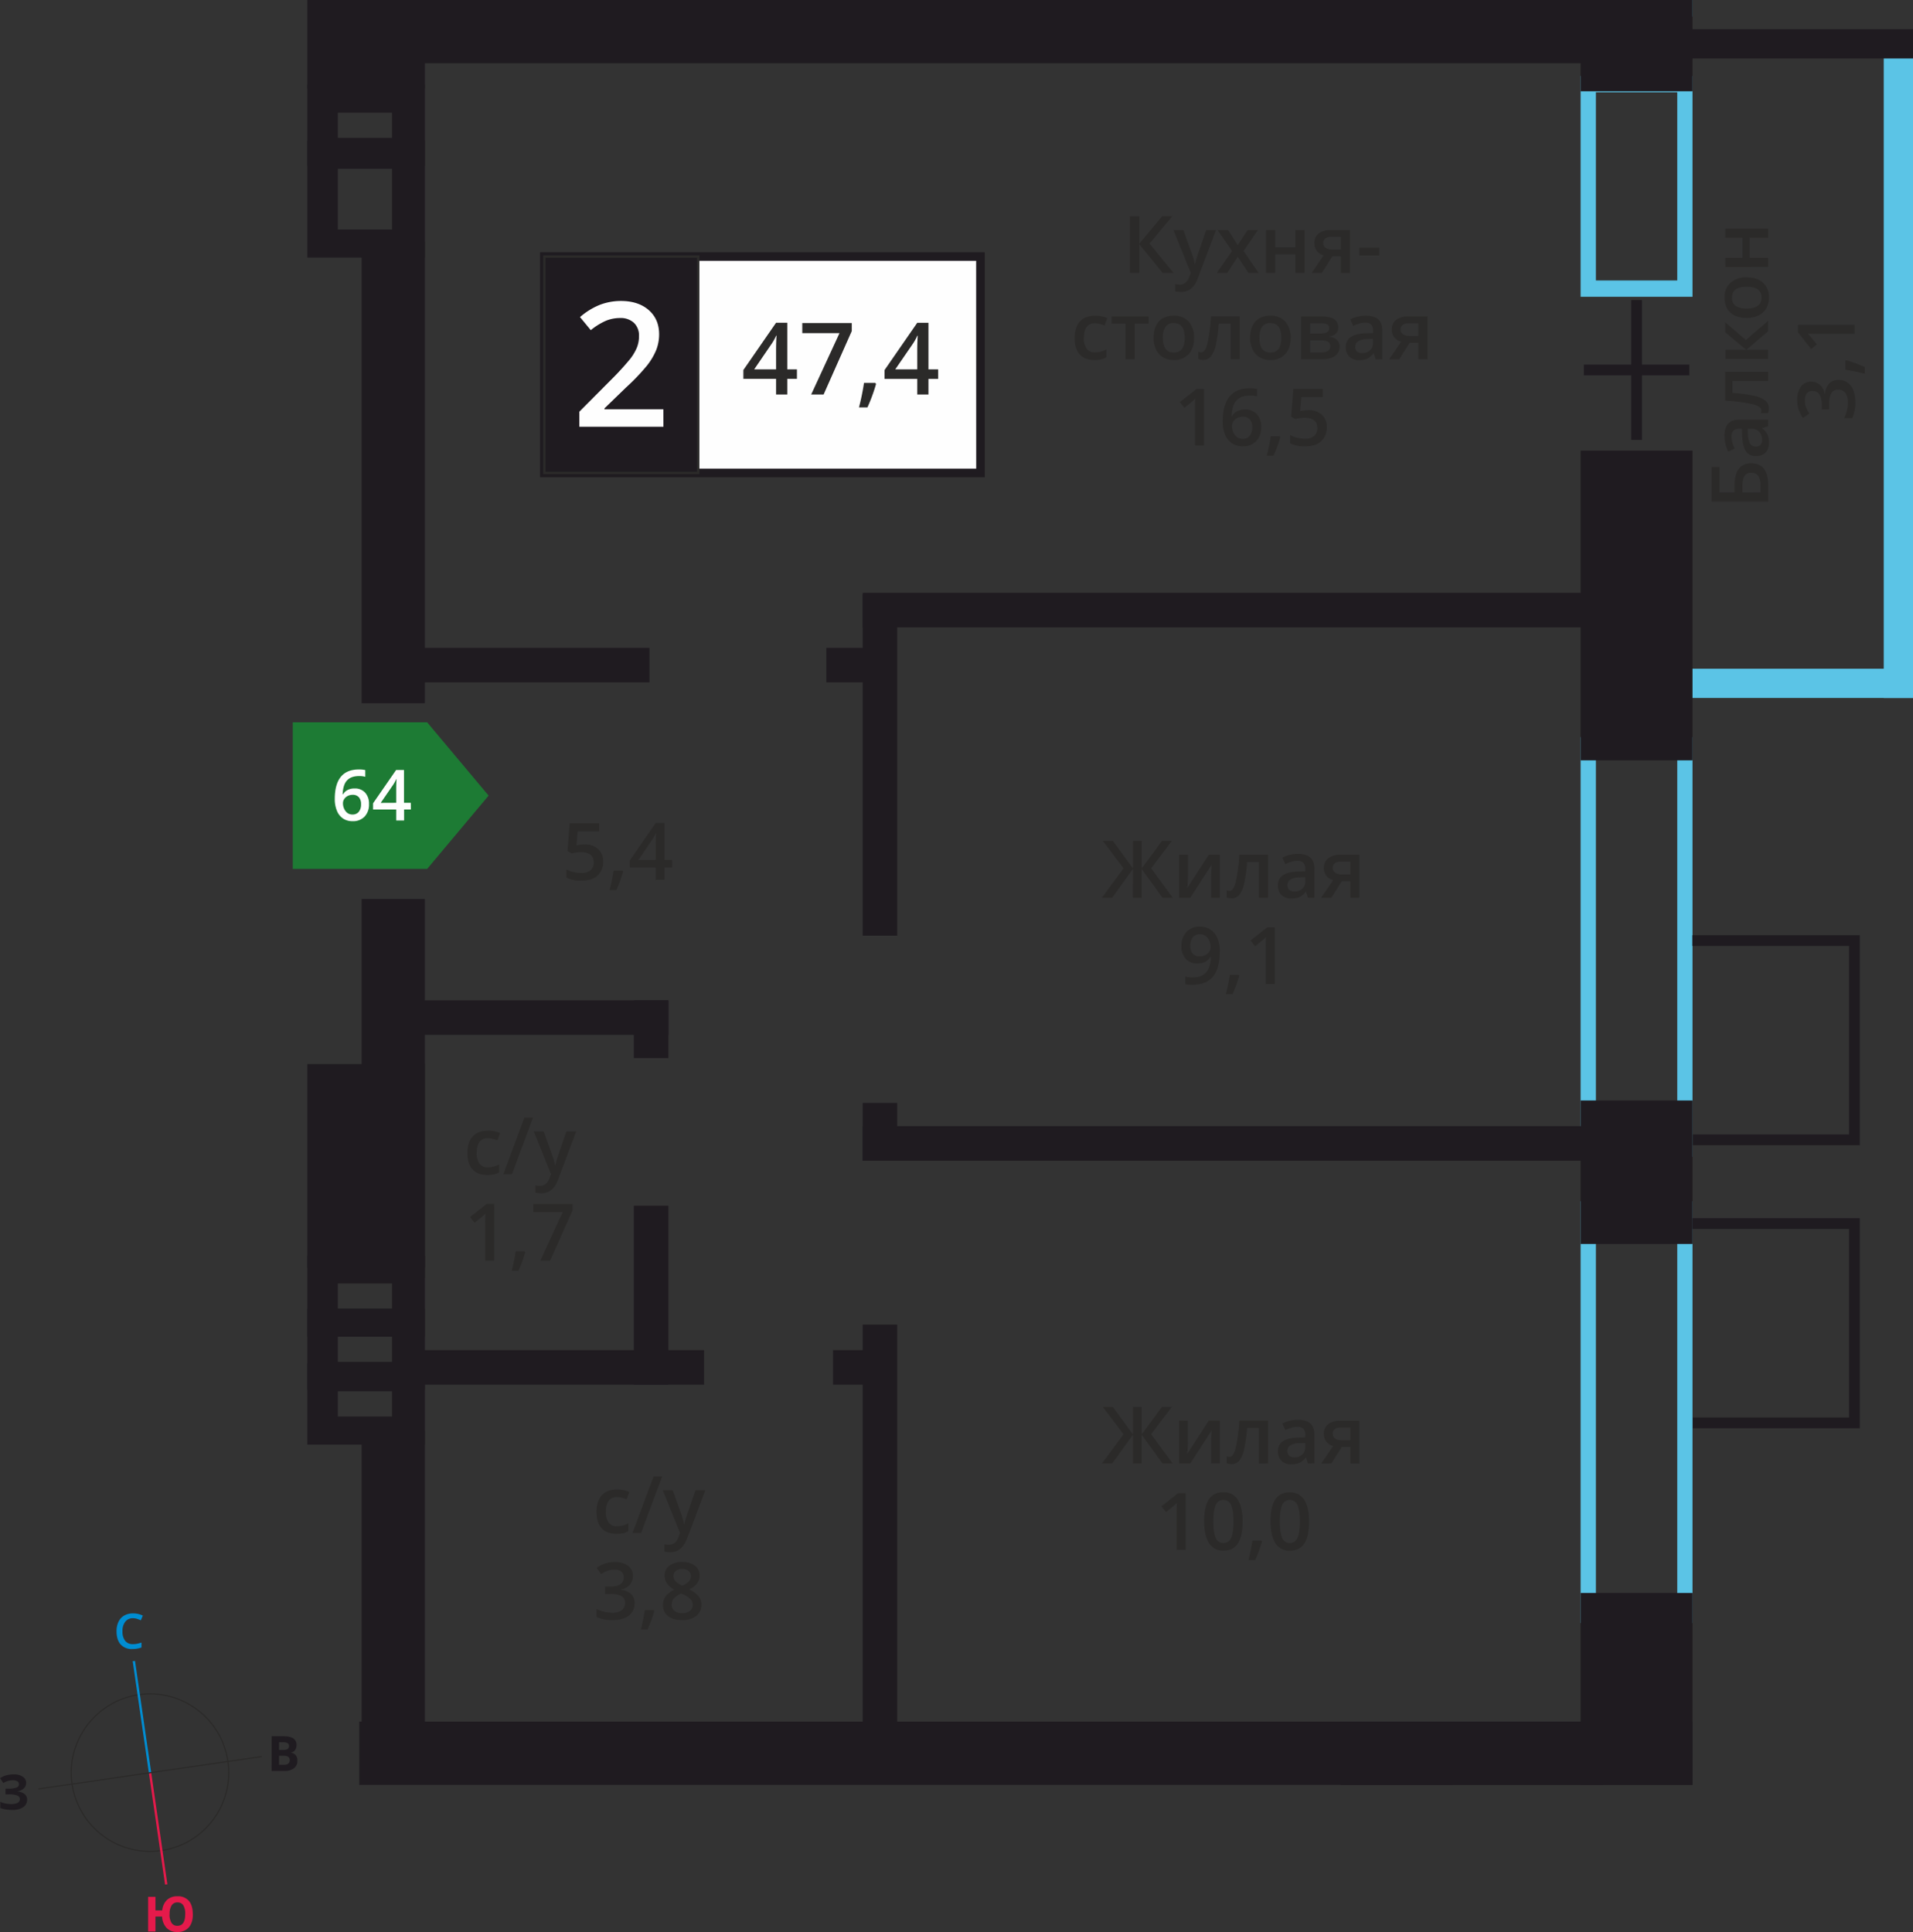 <svg xmlns="http://www.w3.org/2000/svg" viewBox="0 0 1024 1034.23"><rect x="0" y="0" width="1024" height="1034.23" fill="#333333" stroke="none"/><title>P21_s2_f5_64</title><path d="M191.55,16.25V224.56h43.56V16.25ZM183.39,233.3V7.5h59.88V233.3Z" transform="translate(662.7 635.56)" style="fill:#5bc4e6;fill-rule:evenodd"/><path d="M191.55-232.22V-25.06h43.56V-232.22Zm-8.16,215.9V-241h59.88V-16.32Z" transform="translate(662.7 635.56)" style="fill:#5bc4e6;fill-rule:evenodd"/><path d="M191.55-586.16v100.74h43.56V-586.16Zm-8.16,109.48V-594.91h59.88v118.22Z" transform="translate(662.7 635.56)" style="fill:#5bc4e6;fill-rule:evenodd"/><polygon points="846.09 8.88 846.09 0 854.25 0 854.25 0.14 897.82 0.14 897.82 0 905.98 0 905.98 8.88 846.09 8.88" style="fill:#5bc4e6;fill-rule:evenodd"/><rect x="873.16" y="160.63" width="5.75" height="74.87" style="fill:#1f1b20"/><rect x="847.81" y="195.18" width="56.45" height="5.75" style="fill:#1f1b20"/><rect x="894.59" y="357.97" width="129.41" height="15.66" style="fill:#5bc4e6"/><rect x="1008.34" y="21.24" width="15.66" height="352.39" style="fill:#5bc4e6"/><polygon points="905.9 657.89 989.78 657.89 989.78 758.81 906.16 758.81 906.16 764.56 995.53 764.56 995.53 652.14 905.9 652.14 905.9 657.89" style="fill:#1f1b20"/><polygon points="905.9 506.39 989.78 506.39 989.78 607.3 906.16 607.3 906.16 613.06 995.53 613.06 995.53 500.63 905.9 500.63 905.9 506.39" style="fill:#1f1b20"/><rect x="892.26" y="15.65" width="131.74" height="15.66" style="fill:#1f1b20"/><rect x="717.72" y="921.62" width="188.26" height="33.86" style="fill:#1f1b20"/><rect x="846.09" width="59.88" height="48.86" style="fill:#1f1b20"/><rect x="846.09" y="241.25" width="59.88" height="165.78" style="fill:#1f1b20"/><rect x="846.09" y="589.11" width="59.88" height="76.81" style="fill:#1f1b20"/><rect x="846.09" y="852.75" width="59.88" height="102.72" style="fill:#1f1b20"/><rect x="717.72" y="921.62" width="59.88" height="33.86" style="fill:#1f1b20"/><rect x="461.79" y="317.35" width="404.1" height="18.48" style="fill:#1f1b20"/><rect x="461.79" y="602.87" width="404.1" height="18.48" style="fill:#1f1b20"/><rect x="215.85" y="722.75" width="161.04" height="18.48" style="fill:#1f1b20"/><rect x="215.85" y="535.51" width="141.93" height="18.48" style="fill:#1f1b20"/><rect x="215.85" y="346.81" width="131.8" height="18.48" style="fill:#1f1b20"/><rect x="442.33" y="346.81" width="27.58" height="18.48" style="fill:#1f1b20"/><rect x="445.92" y="722.75" width="24.45" height="18.48" style="fill:#1f1b20"/><rect x="461.79" y="709.08" width="18.48" height="236.44" style="fill:#1f1b20"/><rect x="461.79" y="590.42" width="18.48" height="30.92" style="fill:#1f1b20"/><rect x="339.29" y="535.51" width="18.48" height="30.92" style="fill:#1f1b20"/><rect x="339.29" y="645.44" width="18.48" height="95.79" style="fill:#1f1b20"/><rect x="461.79" y="318.31" width="18.48" height="182.58" style="fill:#1f1b20"/><rect x="205.89" width="652.24" height="33.86" style="fill:#1f1b20"/><rect x="192.31" y="921.62" width="665.83" height="33.86" style="fill:#1f1b20"/><rect x="193.57" y="129.31" width="33.86" height="247.16" style="fill:#1f1b20"/><rect x="193.57" y="481.24" width="33.86" height="203.03" style="fill:#1f1b20"/><rect x="193.57" y="766.02" width="33.86" height="186.23" style="fill:#1f1b20"/><path d="M-481.86,109.24h29v13.48h-29Zm-16.33-15h62.93v43.55h-62.93Z" transform="translate(662.7 635.56)" style="fill:#1f1b20;fill-rule:evenodd"/><path d="M-481.86,80h29V93.5h-29Zm-16.33-15h62.93v43.55h-62.93Z" transform="translate(662.7 635.56)" style="fill:#1f1b20;fill-rule:evenodd"/><path d="M-481.86,51.51h29V65h-29Zm-16.33-15h62.93V80h-62.93Z" transform="translate(662.7 635.56)" style="fill:#1f1b20;fill-rule:evenodd"/><path d="M-481.86-512.68h29v-32.54h-29Zm-16.33,15h62.93v-62.61h-62.93Z" transform="translate(662.7 635.56)" style="fill:#1f1b20;fill-rule:evenodd"/><path d="M-481.86-561.75h29v-13.48h-29Zm-16.33,15h62.93v-43.55h-62.93Z" transform="translate(662.7 635.56)" style="fill:#1f1b20;fill-rule:evenodd"/><rect x="164.51" y="569.61" width="62.93" height="108.98" style="fill:#1f1b20"/><rect x="164.51" width="62.93" height="47.29" style="fill:#1f1b20"/><polygon points="228.67 386.67 228.67 386.69 245.1 406.29 261.54 425.9 245.1 445.53 228.67 465.13 228.67 465.14 228.66 465.14 156.71 465.14 156.71 386.67 228.66 386.67 228.67 386.67" style="fill:#1d7b34;fill-rule:evenodd"/><path d="M-450.62-205.8v-6.78c0-2.41.06-4.38.18-5.93h-.14a21.17,21.17,0,0,1-1.63,3l-6.7,9.75Zm7.87,3.59h-3.64v5.89h-4.23v-5.89H-463v-3.33l12.33-17.83h4.23v17.57h3.64Zm-31.34,2.68a4.24,4.24,0,0,0,3.44-1.44,6.23,6.23,0,0,0,1.21-4.11,5.46,5.46,0,0,0-1.13-3.66,4.24,4.24,0,0,0-3.41-1.33,5.67,5.67,0,0,0-2.59.6,4.8,4.8,0,0,0-1.86,1.64,3.85,3.85,0,0,0-.68,2.13,6.84,6.84,0,0,0,1.41,4.38A4.4,4.4,0,0,0-474.09-199.53Zm-9.41-8.28q0-15.83,12.9-15.83a16,16,0,0,1,3.43.32v3.6a11.77,11.77,0,0,0-3.25-.4q-4.34,0-6.51,2.32t-2.36,7.46h.22a6,6,0,0,1,2.44-2.32,7.84,7.84,0,0,1,3.69-.82,7.33,7.33,0,0,1,5.72,2.26,8.72,8.72,0,0,1,2.05,6.1,9.28,9.28,0,0,1-2.37,6.71,8.55,8.55,0,0,1-6.47,2.46,9.06,9.06,0,0,1-5-1.39,9,9,0,0,1-3.29-4.06A16.13,16.13,0,0,1-483.5-207.8Z" transform="translate(662.7 635.56)" style="fill:#fefefe;fill-rule:evenodd"/><path d="M22.37,178.95q0,6.19,1.28,8.85a4.25,4.25,0,0,0,4.07,2.65,4.3,4.3,0,0,0,4.09-2.7q1.3-2.69,1.29-8.8t-1.29-8.82a4.29,4.29,0,0,0-4.09-2.72,4.25,4.25,0,0,0-4.07,2.67q-1.29,2.67-1.28,8.87M38,179q0,7.9-2.54,11.73t-7.76,3.83a8.62,8.62,0,0,1-7.68-4q-2.61-4-2.61-11.61,0-8,2.54-11.82t7.75-3.8a8.61,8.61,0,0,1,7.69,4Q38,171.29,38,179ZM12.81,189.65a70,70,0,0,1-3.65,9.92H5.58a102.4,102.4,0,0,0,2.13-10.4H12.5Zm-26-10.7q0,6.19,1.28,8.85a4.25,4.25,0,0,0,4.07,2.65,4.3,4.3,0,0,0,4.09-2.7q1.3-2.69,1.29-8.8t-1.29-8.82a4.29,4.29,0,0,0-4.09-2.72,4.25,4.25,0,0,0-4.07,2.67Q-13.2,172.75-13.2,178.95Zm15.65,0q0,7.9-2.54,11.73t-7.76,3.83a8.62,8.62,0,0,1-7.68-4q-2.61-4-2.61-11.61,0-8,2.54-11.82t7.75-3.8a8.61,8.61,0,0,1,7.69,4Q2.46,171.29,2.46,179ZM-28,194.1h-4.87V174.53q0-3.5.17-5.55c-.32.32-.71.69-1.17,1.1s-2,1.67-4.66,3.81L-41,170.8l8.91-7H-28Zm78.69-62.19A3,3,0,0,0,52,134.55a6.42,6.42,0,0,0,3.59.88h4.54v-6.79h-5.3a4.9,4.9,0,0,0-3.08.85A2.89,2.89,0,0,0,50.69,131.91Zm-.71,16H44.53l6.38-9.38a6.86,6.86,0,0,1-3.65-2.37,6.72,6.72,0,0,1-1.32-4.24,6.12,6.12,0,0,1,2.32-5.08,9.93,9.93,0,0,1,6.34-1.83H65v22.92H60.15V139H55.53Zm-19.87-3.31a6,6,0,0,0,4.26-1.49,5.4,5.4,0,0,0,1.6-4.16v-2L33,137a10,10,0,0,0-5,1.15,3.49,3.49,0,0,0-1.57,3.14,3.07,3.07,0,0,0,.91,2.38A3.92,3.92,0,0,0,30.11,144.55Zm7.25,3.31-1-3.18h-.16a9.34,9.34,0,0,1-3.34,2.85,10.56,10.56,0,0,1-4.31.76,7.28,7.28,0,0,1-5.27-1.82,6.82,6.82,0,0,1-1.89-5.16A6.05,6.05,0,0,1,24,136q2.63-1.8,8-2l4-.13v-1.22a4.67,4.67,0,0,0-1-3.29,4.18,4.18,0,0,0-3.18-1.09,10.94,10.94,0,0,0-3.37.52A25.87,25.87,0,0,0,25.33,130l-1.57-3.48A16.94,16.94,0,0,1,27.84,125a18.72,18.72,0,0,1,4.18-.51q4.38,0,6.6,1.91t2.23,6v15.44Zm-21.29,0H11.16v-19.1H4.84a79.39,79.39,0,0,1-1.57,11.52,14.9,14.9,0,0,1-2.57,6,5.08,5.08,0,0,1-4.12,1.91,6.88,6.88,0,0,1-2.67-.46V144a4.37,4.37,0,0,0,1.53.29c1.41,0,2.52-1.58,3.33-4.75A90,90,0,0,0,.68,124.95h15.4Zm-42.9-22.92V136.7c0,1.37-.11,3.38-.33,6l11.51-17.78H-9.7v22.92h-4.69V136.32c0-.64,0-1.66.12-3.09s.14-2.46.19-3.11l-11.46,17.74h-5.95V124.95Zm-34.46,7.25-11.07-14.63H-67l10.77,14.68V117.57h4.71v14.68l10.77-14.68h5.3L-46.55,132.2-35,147.86h-5.47l-11.08-15.36v15.36h-4.71V132.51l-11.08,15.36h-5.51Z" transform="translate(662.7 635.56)" style="fill:#2b2a29;fill-rule:evenodd"/><path d="M19.67-108.81H14.8v-19.56q0-3.5.17-5.55c-.32.32-.71.69-1.17,1.1s-2,1.67-4.66,3.81L6.7-132.11l8.91-7h4.06Zm-19-4.45a69.94,69.94,0,0,1-3.65,9.92H-6.53a102.52,102.52,0,0,0,2.13-10.4H.39Zm-21-22.2a4.73,4.73,0,0,0-3.88,1.65,7.13,7.13,0,0,0-1.34,4.63,6.11,6.11,0,0,0,1.25,4.07,4.71,4.71,0,0,0,3.81,1.49,6.08,6.08,0,0,0,4.15-1.47,4.46,4.46,0,0,0,1.68-3.44,8.44,8.44,0,0,0-.72-3.45,6.23,6.23,0,0,0-2-2.54A4.89,4.89,0,0,0-20.26-135.46Zm10.57,9.29q0,9-3.61,13.37t-10.86,4.41a16.59,16.59,0,0,1-4-.33v-4.09a13.6,13.6,0,0,0,3.71.52c3.29,0,5.74-.88,7.36-2.65s2.5-4.55,2.65-8.34h-.25a7.25,7.25,0,0,1-3,2.69,9.28,9.28,0,0,1-4.05.83A8.16,8.16,0,0,1-28-122.27a9.76,9.76,0,0,1-2.3-6.87,10.52,10.52,0,0,1,2.67-7.55,9.52,9.52,0,0,1,7.26-2.81,10,10,0,0,1,5.64,1.58A10.1,10.1,0,0,1-11-133.35,17.87,17.87,0,0,1-9.7-126.17ZM50.69-171A3,3,0,0,0,52-168.36a6.42,6.42,0,0,0,3.59.88h4.54v-6.79h-5.3a4.91,4.91,0,0,0-3.08.85A2.89,2.89,0,0,0,50.69-171ZM50-155H44.53l6.38-9.39a6.87,6.87,0,0,1-3.65-2.37A6.72,6.72,0,0,1,45.94-171a6.11,6.11,0,0,1,2.32-5.08A9.92,9.92,0,0,1,54.6-178H65V-155H60.15v-8.83H55.53Zm-19.87-3.31a6,6,0,0,0,4.26-1.48A5.4,5.4,0,0,0,36-164v-2l-2.94.13a10,10,0,0,0-5,1.15,3.49,3.49,0,0,0-1.57,3.14,3.07,3.07,0,0,0,.91,2.38A3.92,3.92,0,0,0,30.11-158.36ZM37.36-155l-1-3.18h-.16a9.34,9.34,0,0,1-3.34,2.85,10.58,10.58,0,0,1-4.31.76,7.28,7.28,0,0,1-5.27-1.82,6.81,6.81,0,0,1-1.89-5.16A6.05,6.05,0,0,1,24-167q2.63-1.8,8-2l4-.13v-1.22a4.68,4.68,0,0,0-1-3.29,4.18,4.18,0,0,0-3.18-1.09,10.91,10.91,0,0,0-3.37.52,25.87,25.87,0,0,0-3.11,1.22l-1.57-3.48a17,17,0,0,1,4.08-1.49,18.76,18.76,0,0,1,4.18-.51q4.38,0,6.6,1.91t2.23,6V-155Zm-21.29,0H11.16v-19.1H4.84a79.34,79.34,0,0,1-1.57,11.52,14.91,14.91,0,0,1-2.57,6,5.09,5.09,0,0,1-4.12,1.91,6.87,6.87,0,0,1-2.67-.46v-3.82a4.39,4.39,0,0,0,1.53.29c1.41,0,2.52-1.58,3.33-4.75A89.94,89.94,0,0,0,.68-178h15.4ZM-26.82-178v11.75c0,1.37-.11,3.38-.33,6L-15.65-178H-9.7V-155h-4.69v-11.54c0-.64,0-1.66.12-3.09s.14-2.46.19-3.11L-25.54-155h-5.95V-178Zm-34.46,7.25-11.07-14.63H-67l10.77,14.67v-14.67h4.71v14.67l10.77-14.67h5.3l-11.06,14.63L-35-155h-5.47L-51.56-170.4V-155h-4.71V-170.4L-67.35-155h-5.51Z" transform="translate(662.7 635.56)" style="fill:#2b2a29;fill-rule:evenodd"/><path d="M330-461.71v4.87H310.48q-3.5,0-5.55-.17c.32.32.69.71,1.1,1.17s1.67,2,3.81,4.66l-3.09,2.44-7-8.91v-4.06Zm-4.45,19a70,70,0,0,1,9.92,3.65v3.58a102.48,102.48,0,0,0-10.4-2.13v-4.79Zm-18.89,11.49a7,7,0,0,1,4.8,1.68,8.49,8.49,0,0,1,2.58,4.73h.16a9.15,9.15,0,0,1,2.27-5.47,6.5,6.5,0,0,1,4.82-1.83,8,8,0,0,1,6.75,3.09q2.38,3.09,2.38,8.79a19.72,19.72,0,0,1-1.64,8.5h-4.34a19.49,19.49,0,0,0,1.47-4.08,17.68,17.68,0,0,0,.52-4.15,8.74,8.74,0,0,0-1.31-5.26,4.72,4.72,0,0,0-4-1.74,3.85,3.85,0,0,0-3.57,1.93,12.35,12.35,0,0,0-1.14,6.05v2.63h-3.95v-2.67q0-7.26-5-7.26a3.71,3.71,0,0,0-3,1.27,5.72,5.72,0,0,0-1.05,3.73,11.35,11.35,0,0,0,.49,3.32,15.72,15.72,0,0,0,1.9,3.77l-3.39,2.38a15.88,15.88,0,0,1-3.06-9.67,11.57,11.57,0,0,1,2-7.16A6.46,6.46,0,0,1,306.71-431.25Zm-45.82-66.3h9.21v-10.79h-9.21v-4.87h22.92v4.87h-9.89v10.79h9.89v4.87H260.89Zm11.42,27.14q7.94,0,7.94-5.86t-7.94-5.81q-7.85,0-7.85,5.84a5,5,0,0,0,2,4.45A10.32,10.32,0,0,0,272.31-470.4Zm0-16.69q5.62,0,8.77,2.88a10.33,10.33,0,0,1,3.16,8,11,11,0,0,1-1.45,5.68,9.54,9.54,0,0,1-4.17,3.8,14.17,14.17,0,0,1-6.3,1.32q-5.58,0-8.71-2.86t-3.13-8.06a10.1,10.1,0,0,1,3.2-7.88A12.39,12.39,0,0,1,272.31-487.09Zm-11.42,29.4V-463l11,9.48,11.88-10.28v5.6l-11.62,9.91h11.62v4.87H260.89v-4.87H272Zm22.92,21.17v4.91h-19.1v6.32a79.49,79.49,0,0,1,11.52,1.57,14.9,14.9,0,0,1,6,2.57,5.08,5.08,0,0,1,1.91,4.12,6.89,6.89,0,0,1-.46,2.67h-3.82a4.37,4.37,0,0,0,.29-1.54c0-1.41-1.58-2.52-4.75-3.33a89.85,89.85,0,0,0-14.56-1.89v-15.4Zm-3.31,36.37A6,6,0,0,0,279-404.4a5.4,5.4,0,0,0-4.16-1.6h-2l.13,2.94a10,10,0,0,0,1.15,5,3.49,3.49,0,0,0,3.14,1.57,3.07,3.07,0,0,0,2.38-.91A3.92,3.92,0,0,0,280.5-400.14Zm3.31-7.25-3.18,1v.16a9.34,9.34,0,0,1,2.85,3.34,10.57,10.57,0,0,1,.76,4.31,7.28,7.28,0,0,1-1.82,5.27,6.82,6.82,0,0,1-5.16,1.89,6.05,6.05,0,0,1-5.35-2.63q-1.8-2.63-2-8l-.13-4h-1.22a4.68,4.68,0,0,0-3.29,1,4.18,4.18,0,0,0-1.09,3.18,10.94,10.94,0,0,0,.51,3.37,26,26,0,0,0,1.22,3.11l-3.48,1.57a17,17,0,0,1-1.49-4.08,18.72,18.72,0,0,1-.51-4.18q0-4.38,1.91-6.6t6-2.23h15.44ZM279.65-372v-3.56a9.13,9.13,0,0,0-1.17-5.22,4.29,4.29,0,0,0-3.77-1.65,4,4,0,0,0-3.62,1.67c-.74,1.11-1.11,3-1.11,5.8v3Zm-5-15.54q9.12,0,9.12,11.68v8.81h-30.3v-18.49h4.24V-372h8.06v-3.6Q265.81-387.54,274.68-387.55Z" transform="translate(662.7 635.56)" style="fill:#2b2a29;fill-rule:evenodd"/><rect x="291.37" y="137.32" width="233.45" height="115.86" style="fill:#fefefe"/><path d="M-140.18-495.94H-369v111.24h228.85Zm-231.15-4.61h235.76v120.46H-373.64V-500.55Z" transform="translate(662.7 635.56)" style="fill:#1f1b20"/><rect x="291.37" y="137.32" width="82.35" height="115.85" style="fill:#1f1b20"/><rect x="291.37" y="137.32" width="82.35" height="115.85" style="fill:none;stroke:#2b2a29;stroke-miterlimit:22.926;stroke-width:1.281px"/><path d="M-307.58-407.1h-45v-8.08l17.13-17.22a147.7,147.7,0,0,0,10.06-11,26.74,26.74,0,0,0,3.61-6.11,16.41,16.41,0,0,0,1.13-6.14,9.36,9.36,0,0,0-2.7-7.08,10.38,10.38,0,0,0-7.47-2.59,19.89,19.89,0,0,0-7.39,1.41,34.69,34.69,0,0,0-8.25,5.09l-5.77-7a37.36,37.36,0,0,1,10.77-6.62,31.56,31.56,0,0,1,11.13-2c6.17,0,11.13,1.61,14.85,4.84s5.6,7.56,5.6,13a22.93,22.93,0,0,1-1.61,8.54,34.94,34.94,0,0,1-5,8.34,113,113,0,0,1-11.12,11.6l-11.54,11.18v.45h31.53Z" transform="translate(662.7 635.56)" style="fill:#fefefe;fill-rule:evenodd"/><path d="M-171.71-437.82v-9.62c0-3.42.09-6.22.26-8.41h-.21a30,30,0,0,1-2.31,4.19l-9.51,13.84Zm11.17,5.09h-5.17v8.37h-6v-8.37h-17.5v-4.73l17.5-25.31h6v24.95h5.17ZM-193.77-430a88.57,88.57,0,0,1-4.61,12.54h-4.52a128.91,128.91,0,0,0,2.69-13.14h6.05Zm-34.71,5.62,15.15-32.83h-19.92v-5.42h26.49v4.3l-15.07,33.95Zm-18.8-13.46v-9.62c0-3.42.09-6.22.26-8.41h-.21a29.86,29.86,0,0,1-2.31,4.19L-259-437.82Zm11.17,5.09h-5.17v8.37h-6v-8.37h-17.5v-4.73l17.5-25.31h6v24.95h5.17Z" transform="translate(662.7 635.56)" style="fill:#2b2a29;fill-rule:evenodd"/><path d="M-297.55,204.35a5.11,5.11,0,0,0-3.34,1,3.41,3.41,0,0,0-1.27,2.79,4,4,0,0,0,.46,1.93,5,5,0,0,0,1.32,1.54,15.9,15.9,0,0,0,2.94,1.67,9.75,9.75,0,0,0,3.52-2.31,4.23,4.23,0,0,0,1-2.83,3.39,3.39,0,0,0-1.27-2.79,5.23,5.23,0,0,0-3.39-1m-5.57,19.1a4,4,0,0,0,1.51,3.34,6.44,6.44,0,0,0,4.11,1.2,6.3,6.3,0,0,0,4.15-1.24,4.12,4.12,0,0,0,1.48-3.35,4.28,4.28,0,0,0-1.37-3.07,12.84,12.84,0,0,0-4.14-2.58l-.6-.27a10.64,10.64,0,0,0-3.94,2.64A5,5,0,0,0-303.13,223.45Zm5.62-22.83a10.7,10.7,0,0,1,6.82,2,6.38,6.38,0,0,1,2.51,5.28q0,4.66-5.6,7.41a14.42,14.42,0,0,1,5.07,3.75,7.1,7.1,0,0,1,1.5,4.4,7.37,7.37,0,0,1-2.76,6,11.41,11.41,0,0,1-7.46,2.26q-4.93,0-7.65-2.11a7.17,7.17,0,0,1-2.72-6,7.71,7.71,0,0,1,1.42-4.55,11.84,11.84,0,0,1,4.65-3.6,11.66,11.66,0,0,1-4-3.5,7.46,7.46,0,0,1-1.18-4.14,6.23,6.23,0,0,1,2.59-5.25A10.89,10.89,0,0,1-297.51,200.62Zm-14.91,26.23a70,70,0,0,1-3.65,9.92h-3.58a102.44,102.44,0,0,0,2.13-10.4h4.79ZM-323.91,208a7,7,0,0,1-1.68,4.8,8.48,8.48,0,0,1-4.73,2.58v.16a9.15,9.15,0,0,1,5.47,2.27A6.5,6.5,0,0,1-323,222.6a8,8,0,0,1-3.09,6.75q-3.09,2.38-8.78,2.38a19.72,19.72,0,0,1-8.5-1.64v-4.34a19.5,19.5,0,0,0,4.08,1.47,17.67,17.67,0,0,0,4.15.52,8.73,8.73,0,0,0,5.26-1.31,4.72,4.72,0,0,0,1.74-4,3.85,3.85,0,0,0-1.93-3.57,12.35,12.35,0,0,0-6.05-1.14h-2.63v-3.95h2.67q7.26,0,7.26-5a3.71,3.71,0,0,0-1.27-3,5.72,5.72,0,0,0-3.73-1.05,11.35,11.35,0,0,0-3.32.49,15.72,15.72,0,0,0-3.77,1.9l-2.38-3.39a15.87,15.87,0,0,1,9.67-3.06,11.56,11.56,0,0,1,7.16,2A6.46,6.46,0,0,1-323.91,208Zm16-45.82h5.31l4.66,13a24.55,24.55,0,0,1,1.41,5.22h.16a22.1,22.1,0,0,1,.69-2.77q.49-1.62,5.26-15.45h5.26l-9.8,26q-2.67,7.14-8.91,7.14a14,14,0,0,1-3.15-.35v-3.84a11.56,11.56,0,0,0,2.5.25q3.52,0,5-4.08l.85-2.16Zm-.36-7.38-11.27,30.3h-4.6l11.29-30.3Zm-24.5,30.72q-5.2,0-7.9-3t-2.7-8.72q0-5.79,2.83-8.9t8.17-3.11a15.35,15.35,0,0,1,6.53,1.35l-1.47,3.93a14.75,14.75,0,0,0-5.1-1.2q-5.94,0-5.94,7.89a9.46,9.46,0,0,0,1.48,5.78,5.12,5.12,0,0,0,4.34,1.94,12.43,12.43,0,0,0,6.15-1.62v4.26a9.51,9.51,0,0,1-2.79,1.1A16.79,16.79,0,0,1-332.73,185.49Z" transform="translate(662.7 635.56)" style="fill:#2b2a29;fill-rule:evenodd"/><path d="M-373.46,39.24l12-26h-15.76V9h21v3.4L-368.2,39.24Zm-8.11-4.45a70.07,70.07,0,0,1-3.65,9.92h-3.58a102.75,102.75,0,0,0,2.13-10.4h4.79Zm-16.59,4.45H-403V19.68q0-3.5.17-5.55c-.32.32-.71.69-1.17,1.1s-2,1.67-4.66,3.81l-2.44-3.09,8.91-7h4.06ZM-377-29.91h5.31l4.66,13a24.66,24.66,0,0,1,1.41,5.22h.16a22.08,22.08,0,0,1,.69-2.76q.5-1.62,5.26-15.45h5.26l-9.8,26q-2.68,7.14-8.91,7.14a14,14,0,0,1-3.15-.35V-1a11.54,11.54,0,0,0,2.5.25q3.52,0,5-4.08l.85-2.16Zm-.36-7.38L-388.66-7h-4.6L-382-37.29ZM-401.88-6.57q-5.2,0-7.9-3t-2.7-8.72q0-5.79,2.83-8.9t8.17-3.11A15.34,15.34,0,0,1-395-29l-1.47,3.93a14.76,14.76,0,0,0-5.1-1.2q-5.94,0-5.94,7.89A9.47,9.47,0,0,0-406-12.58a5.13,5.13,0,0,0,4.34,1.94,12.44,12.44,0,0,0,6.15-1.62V-8a9.5,9.5,0,0,1-2.79,1.1A16.78,16.78,0,0,1-401.88-6.57Z" transform="translate(662.7 635.56)" style="fill:#2b2a29;fill-rule:evenodd"/><path d="M-311.7-175.21v-7.61c0-2.71.07-4.92.2-6.66h-.16a23.93,23.93,0,0,1-1.82,3.32L-321-175.21Zm8.83,4H-307v6.62h-4.74v-6.62h-13.85v-3.74l13.85-20H-307v19.73h4.09ZM-329.16-169a70,70,0,0,1-3.65,9.92h-3.58a102.59,102.59,0,0,0,2.13-10.4h4.79Zm-20.62-14.48a10.38,10.38,0,0,1,7.26,2.43,8.49,8.49,0,0,1,2.67,6.62,9.67,9.67,0,0,1-3,7.58q-3,2.73-8.63,2.73a16.26,16.26,0,0,1-8-1.64v-4.42a14.66,14.66,0,0,0,3.85,1.47,17.41,17.41,0,0,0,4,.52,7.51,7.51,0,0,0,5-1.47,5.34,5.34,0,0,0,1.72-4.31q0-5.42-6.92-5.42a18,18,0,0,0-2.4.2q-1.43.19-2.5.45l-2.18-1.29,1.16-14.8H-342v4.33h-11.47l-.68,7.5,1.77-.29A17.27,17.27,0,0,1-349.77-183.48Z" transform="translate(662.7 635.56)" style="fill:#2b2a29;fill-rule:evenodd"/><path d="M37.56-416a10.38,10.38,0,0,1,7.26,2.43,8.49,8.49,0,0,1,2.67,6.62,9.67,9.67,0,0,1-3,7.58q-3,2.73-8.63,2.73a16.26,16.26,0,0,1-8-1.64v-4.42a14.62,14.62,0,0,0,3.85,1.47,17.41,17.41,0,0,0,4,.52,7.51,7.51,0,0,0,5-1.47,5.34,5.34,0,0,0,1.72-4.31q0-5.42-6.92-5.42a17.9,17.9,0,0,0-2.4.2q-1.43.19-2.5.45l-2.18-1.29,1.16-14.8H45.38V-423H33.91l-.68,7.5,1.77-.29a17.4,17.4,0,0,1,2.56-.16M22.62-401.48A70,70,0,0,1,19-391.56H15.39A102.38,102.38,0,0,0,17.52-402h4.79Zm-20.24.84a4.75,4.75,0,0,0,3.87-1.62,7,7,0,0,0,1.36-4.62A6.13,6.13,0,0,0,6.33-411a4.76,4.76,0,0,0-3.82-1.49,6.37,6.37,0,0,0-2.91.67A5.42,5.42,0,0,0-2.49-410a4.35,4.35,0,0,0-.76,2.4,7.71,7.71,0,0,0,1.58,4.92A5,5,0,0,0,2.38-400.64Zm-10.57-9.29q0-17.78,14.48-17.78a17.92,17.92,0,0,1,3.86.35v4a13.14,13.14,0,0,0-3.65-.45q-4.87,0-7.32,2.61t-2.65,8.38h.25a6.71,6.71,0,0,1,2.74-2.6,8.8,8.8,0,0,1,4.15-.92,8.23,8.23,0,0,1,6.42,2.53,9.8,9.8,0,0,1,2.31,6.85,10.42,10.42,0,0,1-2.67,7.54,9.6,9.6,0,0,1-7.27,2.77,10.15,10.15,0,0,1-5.66-1.56,10,10,0,0,1-3.7-4.56A18.1,18.1,0,0,1-8.19-409.93Zm-10,12.9h-4.87v-19.56q0-3.5.17-5.55c-.32.32-.71.69-1.17,1.1s-2,1.67-4.66,3.81l-2.44-3.09,8.91-7h4.06ZM87-459.22a3,3,0,0,0,1.34,2.64,6.42,6.42,0,0,0,3.59.88h4.54v-6.79H91.2a4.91,4.91,0,0,0-3.08.85A2.89,2.89,0,0,0,87-459.22Zm-.71,16H80.89l6.38-9.38A6.87,6.87,0,0,1,83.62-455a6.72,6.72,0,0,1-1.32-4.24,6.12,6.12,0,0,1,2.32-5.08A9.93,9.93,0,0,1,91-466.18h10.44v22.92H96.51v-8.83H91.89Zm-19.87-3.31a6,6,0,0,0,4.26-1.49,5.4,5.4,0,0,0,1.6-4.16v-2l-2.94.13a10,10,0,0,0-5,1.15,3.49,3.49,0,0,0-1.57,3.14,3.06,3.06,0,0,0,.91,2.38A3.92,3.92,0,0,0,66.47-446.57Zm7.25,3.31-1-3.18h-.16a9.34,9.34,0,0,1-3.34,2.85,10.57,10.57,0,0,1-4.31.76,7.29,7.29,0,0,1-5.27-1.82,6.82,6.82,0,0,1-1.89-5.16,6.06,6.06,0,0,1,2.63-5.35q2.63-1.8,8-2l4-.13v-1.22a4.67,4.67,0,0,0-1-3.29,4.18,4.18,0,0,0-3.18-1.09,11,11,0,0,0-3.37.52,25.7,25.7,0,0,0-3.11,1.22l-1.57-3.48a17,17,0,0,1,4.08-1.48,18.72,18.72,0,0,1,4.18-.51q4.38,0,6.6,1.91t2.23,6v15.44ZM48.77-459.89a2.11,2.11,0,0,0-1.07-2,6.58,6.58,0,0,0-3.18-.61H38.62V-457H43.8a8.64,8.64,0,0,0,3.71-.63A2.34,2.34,0,0,0,48.77-459.89Zm.6,9.58a2.47,2.47,0,0,0-1.28-2.35,8.44,8.44,0,0,0-3.85-.69H38.62v6.49h5.74Q49.38-446.87,49.37-450.32Zm4.27-10q0,4.06-4.74,4.91v.16A6.79,6.79,0,0,1,53-453.56,4.73,4.73,0,0,1,54.37-450a5.73,5.73,0,0,1-2.48,5c-1.65,1.17-4.05,1.75-7.2,1.75H33.75v-22.92h10.9Q53.64-466.18,53.64-460.32Zm-42.17,5.55q0,7.94,5.86,7.94t5.81-7.94q0-7.85-5.84-7.85a5,5,0,0,0-4.45,2A10.32,10.32,0,0,0,11.48-454.76Zm16.68,0q0,5.62-2.88,8.77a10.33,10.33,0,0,1-8,3.15,11,11,0,0,1-5.68-1.45,9.54,9.54,0,0,1-3.8-4.17,14.18,14.18,0,0,1-1.32-6.3q0-5.58,2.86-8.71t8.06-3.13a10.1,10.1,0,0,1,7.88,3.21A12.39,12.39,0,0,1,28.16-454.76ZM.88-443.26H-4v-19.1h-6.32a79.47,79.47,0,0,1-1.57,11.52,14.9,14.9,0,0,1-2.57,6,5.08,5.08,0,0,1-4.12,1.91,6.88,6.88,0,0,1-2.67-.46v-3.82a4.37,4.37,0,0,0,1.54.29c1.41,0,2.52-1.58,3.33-4.75a89.9,89.9,0,0,0,1.89-14.56H.88Zm-41.11-11.5q0,7.94,5.86,7.94t5.81-7.94q0-7.85-5.84-7.85a5,5,0,0,0-4.45,2A10.32,10.32,0,0,0-40.24-454.76Zm16.68,0q0,5.62-2.88,8.77a10.33,10.33,0,0,1-8,3.15,11,11,0,0,1-5.68-1.45,9.54,9.54,0,0,1-3.8-4.17,14.17,14.17,0,0,1-1.32-6.3q0-5.58,2.86-8.71t8.06-3.13a10.1,10.1,0,0,1,7.88,3.21A12.39,12.39,0,0,1-23.55-454.76Zm-24.32-11.42v3.82h-7.46v19.1h-4.89v-19.1h-7.46v-3.82Zm-29,23.34q-5.2,0-7.9-3t-2.7-8.72q0-5.79,2.83-8.9t8.17-3.11A15.34,15.34,0,0,1-70-465.25l-1.47,3.93a14.77,14.77,0,0,0-5.1-1.2q-5.94,0-5.94,7.89A9.47,9.47,0,0,0-81-448.85a5.12,5.12,0,0,0,4.34,1.94,12.43,12.43,0,0,0,6.15-1.62v4.26a9.49,9.49,0,0,1-2.79,1.1A16.86,16.86,0,0,1-76.88-442.84Zm141.81-56V-503H75.58v4.16Zm-19.33-6.66a3,3,0,0,0,1.34,2.64,6.42,6.42,0,0,0,3.59.88h4.54v-6.79h-5.3a4.91,4.91,0,0,0-3.08.85A2.89,2.89,0,0,0,45.59-505.45Zm-.71,16H39.44l6.38-9.38a6.86,6.86,0,0,1-3.65-2.37,6.72,6.72,0,0,1-1.32-4.24,6.11,6.11,0,0,1,2.32-5.08,9.93,9.93,0,0,1,6.34-1.83H59.95v22.92H55.06v-8.83H50.44Zm-25-22.92v9.21H30.72v-9.21h4.87v22.92H30.72v-9.89H19.92v9.89H15v-22.92ZM-3.23-501.2l-7.69-11.21h5.55l5.23,8,5.27-8h5.51L2.94-501.2,11-489.5H5.52l-5.66-8.58-5.64,8.58h-5.52Zm-31.33-11.21h5.31l4.66,13a24.54,24.54,0,0,1,1.41,5.22H-23a22.25,22.25,0,0,1,.69-2.77q.5-1.62,5.26-15.45h5.26l-9.8,26q-2.67,7.14-8.91,7.14a14,14,0,0,1-3.15-.35v-3.84a11.54,11.54,0,0,0,2.5.25c2.35,0,4-1.36,5-4.08l.85-2.16Zm0,22.92h-5.82l-12.47-15.36v15.36h-5v-30.3h5v14.68L-40.6-519.8h5.43l-12.22,14.63Z" transform="translate(662.7 635.56)" style="fill:#2b2a29;fill-rule:evenodd"/><circle cx="-582.38" cy="313.42" r="42.15" transform="translate(611.75 555.3) rotate(-8.24)" style="fill:none;stroke:#2b2a29;stroke-miterlimit:22.926;stroke-width:0.629px"/><line x1="71.65" y1="889.19" x2="80.32" y2="948.99" style="fill:none;stroke:#008dd2;stroke-miterlimit:22.926;stroke-width:1.258px"/><line x1="88.98" y1="1008.78" x2="80.32" y2="948.99" style="fill:none;stroke:#e51a4b;stroke-miterlimit:22.926;stroke-width:1.258px"/><line x1="20.52" y1="957.65" x2="80.32" y2="948.99" style="fill:none;stroke:#2b2a29;stroke-miterlimit:22.926;stroke-width:0.629px"/><line x1="140.11" y1="940.32" x2="80.32" y2="948.99" style="fill:none;stroke:#2b2a29;stroke-miterlimit:22.926;stroke-width:0.629px"/><path d="M-591.52,230.71a5,5,0,0,0-4.11,1.85,7.89,7.89,0,0,0-1.5,5.11,8,8,0,0,0,1.44,5.16,5.08,5.08,0,0,0,4.16,1.75,10.92,10.92,0,0,0,2.29-.23c.74-.16,1.5-.36,2.29-.6v2.61a13.93,13.93,0,0,1-4.94.83,7.9,7.9,0,0,1-6.25-2.47q-2.18-2.47-2.18-7.06a11.42,11.42,0,0,1,1.06-5.06,7.52,7.52,0,0,1,3.06-3.32,9.25,9.25,0,0,1,4.71-1.16,11.71,11.71,0,0,1,5.25,1.19l-1.09,2.52a15.53,15.53,0,0,0-2-.78,7.12,7.12,0,0,0-2.2-.34" transform="translate(662.7 635.56)" style="fill:#008dd2"/><path d="M-571.94,389.11a8.39,8.39,0,0,0,1.06,4.68,3.51,3.51,0,0,0,3.11,1.58q4.21,0,4.21-6.26a8.56,8.56,0,0,0-1-4.68,3.49,3.49,0,0,0-3.12-1.58,3.56,3.56,0,0,0-3.15,1.58,8.38,8.38,0,0,0-1.07,4.68m12.44,0q0,4.57-2.13,7.06a7.65,7.65,0,0,1-6.13,2.49,7.77,7.77,0,0,1-5.77-2.11,9.49,9.49,0,0,1-2.44-6.15h-3.55v8h-3.93V379.86h3.93v7.27h3.63a8.78,8.78,0,0,1,2.52-5.61,7.93,7.93,0,0,1,5.64-1.95,7.6,7.6,0,0,1,6.13,2.48Q-559.5,384.55-559.5,389.11Z" transform="translate(662.7 635.56)" style="fill:#e51a4b"/><path d="M-513.34,304.34v4.83h2.56a3.79,3.79,0,0,0,2.4-.62,2.28,2.28,0,0,0,.77-1.9q0-2.3-3.3-2.31Zm0-3.12h2.29a4.19,4.19,0,0,0,2.32-.49,1.86,1.86,0,0,0,.72-1.64,1.65,1.65,0,0,0-.78-1.53,5,5,0,0,0-2.47-.46h-2.07Zm-3.93-7.35h5.77q3.95,0,5.73,1.12a3.91,3.91,0,0,1,1.78,3.58,4.5,4.5,0,0,1-.78,2.73,3.12,3.12,0,0,1-2.07,1.28v.12a4.11,4.11,0,0,1,2.54,1.47,4.76,4.76,0,0,1,.78,2.87,4.72,4.72,0,0,1-1.84,4,7.91,7.91,0,0,1-5,1.42h-6.94Z" transform="translate(662.7 635.56)" style="fill:#1f1b20"/><path d="M-648.75,318.87a3.84,3.84,0,0,1-1.27,3,6.28,6.28,0,0,1-3.44,1.49v.07a7,7,0,0,1,3.91,1.41,3.74,3.74,0,0,1,1.36,3,4.7,4.7,0,0,1-2.07,4,9.69,9.69,0,0,1-5.74,1.48,17.67,17.67,0,0,1-6.55-1V329a12,12,0,0,0,2.8.89,15.22,15.22,0,0,0,3,.32q4.68,0,4.68-2.73a2.08,2.08,0,0,0-1.5-1.89A11.6,11.6,0,0,0-658,325h-1.74v-3.06h1.56a12,12,0,0,0,4.28-.56,1.91,1.91,0,0,0,1.34-1.85,1.74,1.74,0,0,0-.84-1.52,4.6,4.6,0,0,0-2.53-.56,9.44,9.44,0,0,0-5,1.51l-1.71-2.63a11.64,11.64,0,0,1,3.36-1.54,14.88,14.88,0,0,1,3.94-.49,8.28,8.28,0,0,1,4.84,1.27,3.89,3.89,0,0,1,1.81,3.33" transform="translate(662.7 635.56)" style="fill:#1f1b20"/></svg>